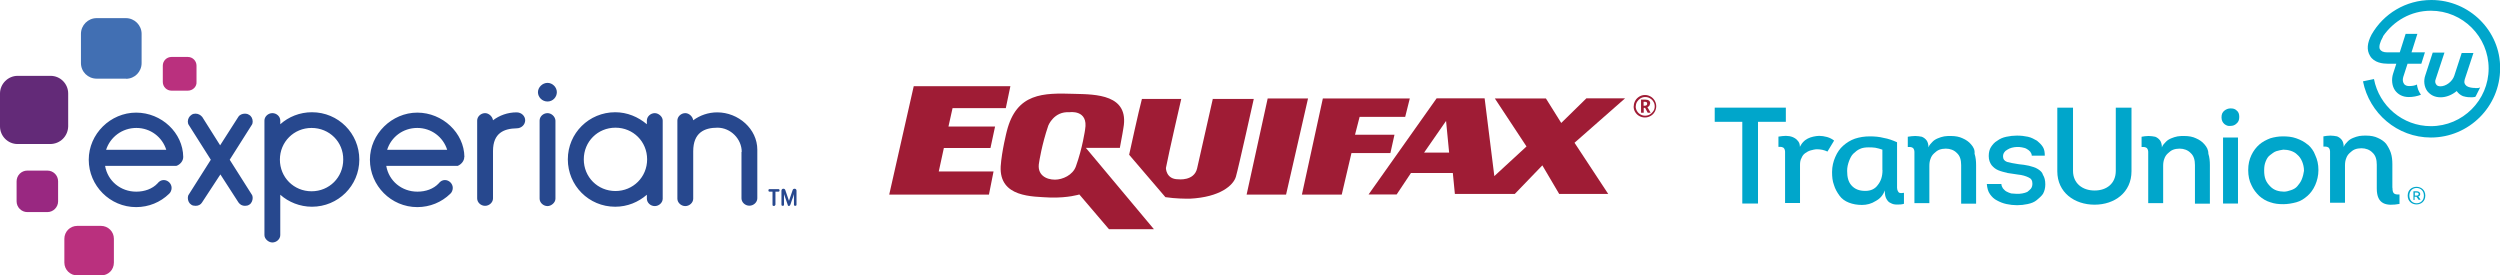 <svg xmlns="http://www.w3.org/2000/svg" id="Layer_2" data-name="Layer 2" viewBox="0 0 195.79 21.57"><defs><style> .cls-1 { fill: #00a6cb; } .cls-2 { fill: #992881; } .cls-3 { fill: #416fb3; } .cls-4 { fill: #632a78; } .cls-5 { fill: #9f1c35; } .cls-6 { fill: #ba307e; } .cls-7 { fill: #27488e; } </style></defs><g id="Layer_1-2" data-name="Layer 1"><g><g><path class="cls-1" d="M143.64,11.01c-.15-.12-.34-.22-.55-.28-.22-.06-.43-.09-.62-.09-.15,0-.31.03-.46.06s-.31.09-.43.15-.25.15-.37.28-.18.25-.25.37c0-.22-.06-.37-.18-.49-.09-.12-.25-.22-.4-.28-.15-.06-.34-.09-.52-.09s-.37.03-.58.06v.8c.12,0,.25,0,.31.03.09.03.12.06.15.12.03.06.06.12.06.22v4.03h1.17v-2.98c0-.22.03-.4.12-.55.06-.15.15-.28.28-.37.12-.09.28-.18.43-.22s.34-.09.49-.09c.31,0,.58.06.83.18h0l.52-.86Z"></path><path class="cls-1" d="M148.78,15.11c-.09-.03-.12-.09-.15-.15s-.06-.15-.06-.25v-3.57c-.34-.15-.68-.28-1.05-.34-.34-.09-.71-.12-1.08-.12-.43,0-.8.06-1.17.18-.34.12-.65.31-.92.55s-.46.52-.62.89c-.15.34-.25.74-.25,1.17,0,.37.03.71.15,1.02.09.31.25.58.43.83.18.25.43.43.74.55s.65.18,1.02.18.74-.09,1.08-.31c.34-.18.58-.46.71-.83,0,.28.03.49.12.65s.18.28.34.34c.15.09.31.12.49.12s.37,0,.55-.06v-.86c-.15.03-.28.03-.34,0ZM147.43,13.32c0,.49-.12.86-.37,1.17-.22.31-.55.46-.98.46-.49,0-.83-.15-1.08-.43s-.34-.65-.34-1.14c0-.28.06-.52.15-.77.09-.22.18-.43.34-.58s.31-.28.52-.37c.18-.09.43-.12.68-.12.15,0,.34,0,.52.03.18.03.37.09.55.15v1.6h0Z"></path><path class="cls-1" d="M154.35,11.29c-.15-.18-.37-.34-.65-.46-.25-.12-.55-.18-.92-.18-.18,0-.34,0-.52.03s-.34.09-.49.15-.31.15-.43.28-.25.25-.31.43c0-.25-.06-.43-.15-.55s-.22-.22-.37-.28c-.15-.03-.34-.06-.52-.06s-.4.03-.58.06v.8c.12,0,.25,0,.31.03.09.03.12.06.15.12.03.06.06.12.06.22v4.03h1.17v-2.92c0-.22.03-.4.09-.55.06-.18.15-.31.28-.43s.25-.22.4-.28c.15-.06.34-.09.52-.09.34,0,.65.12.86.34.25.22.34.55.34.95v3.02h1.17v-3.02c0-.31-.03-.62-.12-.89.03-.31-.09-.52-.28-.74Z"></path><path class="cls-1" d="M159.58,13.23c-.18-.12-.43-.18-.68-.25-.25-.06-.52-.09-.8-.12-.4-.06-.71-.12-.92-.18-.22-.09-.31-.22-.31-.43,0-.12.03-.22.09-.31s.12-.15.25-.22c.09-.06.22-.12.34-.15s.28-.06.4-.06.28,0,.4.03c.15.03.28.06.37.12.12.06.18.12.28.22.06.09.12.18.12.31h1.02c0-.25-.03-.49-.15-.68s-.28-.34-.46-.49c-.22-.12-.43-.25-.71-.31s-.55-.09-.86-.09c-.28,0-.55.03-.83.09s-.49.15-.71.31c-.22.12-.37.31-.49.49s-.18.43-.18.71c0,.31.09.52.22.71.15.18.31.31.52.4s.46.15.74.22c.28.03.52.09.8.12.34.03.62.12.83.22.22.09.31.25.31.49,0,.15-.03.28-.12.4-.09.09-.18.18-.28.25-.12.06-.25.09-.4.12s-.28.03-.43.03-.28-.03-.43-.03c-.12-.03-.25-.09-.37-.15-.12-.06-.18-.15-.28-.25-.06-.09-.12-.22-.12-.34h-1.14c.03.31.09.58.25.8s.31.37.55.49c.22.12.46.22.74.28.28.06.55.09.83.09s.55-.03.83-.09.52-.15.71-.31.37-.31.49-.49c.12-.22.18-.46.18-.74,0-.31-.06-.55-.18-.74-.06-.22-.22-.34-.4-.46Z"></path><path class="cls-1" d="M172.63,11.29c-.15-.18-.37-.34-.65-.46-.25-.12-.55-.18-.92-.18-.18,0-.34,0-.52.03s-.34.09-.49.15-.31.15-.43.28-.25.25-.31.43c0-.25-.06-.43-.15-.55s-.22-.22-.37-.28c-.15-.03-.34-.06-.52-.06s-.4.03-.55.06v.8c.12,0,.25,0,.31.03.09.03.12.06.15.12.03.06.06.12.06.22v4.03h1.17v-2.92c0-.22.03-.4.09-.55.06-.18.15-.31.28-.43s.25-.22.4-.28c.15-.06.34-.09.52-.09.34,0,.65.12.86.34.25.22.34.55.34.95v3.02h1.17v-3.02c0-.31-.03-.62-.12-.89,0-.31-.12-.52-.31-.74Z"></path><path class="cls-1" d="M174.69,8.49c-.18,0-.34.06-.49.18s-.22.28-.22.52.09.4.22.52c.15.12.31.18.49.15.18,0,.34-.06.46-.18.15-.12.22-.28.22-.52s-.06-.4-.22-.52c-.12-.12-.28-.15-.46-.15Z"></path><rect class="cls-1" x="174.1" y="10.77" width="1.17" height="5.17"></rect><path class="cls-1" d="M180.72,11.32c-.25-.22-.55-.37-.89-.49s-.68-.15-1.05-.15c-.34,0-.68.06-.98.15-.31.12-.62.28-.86.49s-.46.49-.62.83-.25.71-.25,1.17.09.86.25,1.17c.15.34.37.62.62.86.25.22.55.4.86.49.34.12.65.15,1.02.15.34,0,.68-.06,1.02-.15s.62-.28.86-.49.46-.49.62-.86c.15-.34.25-.74.25-1.17,0-.46-.09-.83-.25-1.17-.12-.34-.34-.62-.58-.83ZM180.26,14.06c-.09.22-.22.37-.34.52s-.31.25-.49.31-.37.12-.55.12-.4-.03-.58-.09c-.18-.06-.37-.18-.49-.31-.15-.15-.28-.31-.37-.52-.09-.22-.12-.46-.12-.74s.03-.49.12-.71c.09-.22.18-.37.34-.49s.31-.25.49-.31.37-.09.55-.12c.18,0,.4.03.58.09s.37.15.52.31c.15.12.28.31.37.52.09.22.15.46.15.74-.03.22-.09.46-.18.68Z"></path><path class="cls-1" d="M134.29,9.54v-1.11h5.57v1.11h-2.18v6.4h-1.23v-6.4h-2.15Z"></path><path class="cls-1" d="M161.12,13.41v-4.98h1.23v4.95c0,.98.74,1.54,1.69,1.54s1.66-.55,1.66-1.54v-4.95h1.23v4.98c0,1.66-1.32,2.62-2.89,2.62s-2.92-.95-2.92-2.62Z"></path><path class="cls-1" d="M187.36,14.71v-.83h0v-1.02c0-.31-.03-.62-.12-.89s-.22-.49-.37-.71c-.15-.18-.37-.34-.65-.46-.25-.12-.55-.18-.92-.18-.18,0-.34,0-.52.03s-.34.09-.49.15-.31.15-.43.28-.25.25-.31.43c0-.25-.06-.43-.15-.55s-.22-.22-.37-.28c-.15-.03-.34-.06-.52-.06s-.4.03-.55.06v.8c.12,0,.25,0,.31.03.09.03.12.06.15.12.03.06.06.12.06.22v4.03h1.17v-2.92c0-.22.03-.4.09-.55.06-.18.15-.31.28-.43s.25-.22.4-.28c.15-.06.34-.09.52-.09.34,0,.65.12.86.34.25.22.34.55.34.95v1.75h0v.12c0,1.26.77,1.38,1.78,1.2v-.74c-.46.03-.55-.12-.55-.52Z"></path><g><path class="cls-1" d="M190.41,0c-2,0-3.75,1.08-4.68,2.71-.34.65-.4,1.2-.12,1.66.31.55,1.02.62,1.38.62h.68l-.25.77c-.15.46-.09.98.15,1.32.25.34.62.52,1.08.52.31,0,.65-.06.95-.18-.09-.12-.15-.25-.22-.4-.03-.12-.09-.25-.09-.4-.18.09-.4.12-.62.12-.12,0-.31-.03-.4-.18-.09-.12-.12-.31-.06-.52l.34-1.05h1.08l.28-.89h-1.05l.46-1.45h-.92l-.46,1.45h-.98c-.31,0-.49-.09-.58-.25-.09-.18,0-.55.25-.98v-.03c.83-1.2,2.18-2,3.75-2,2.49,0,4.52,2.03,4.52,4.52s-2.03,4.52-4.52,4.52c-2.22,0-4.06-1.6-4.46-3.69l-.86.18c.49,2.49,2.68,4.4,5.32,4.4,2.98,0,5.42-2.43,5.42-5.42.03-2.92-2.4-5.35-5.38-5.35Z"></path><path class="cls-1" d="M193.86,6.89c-.22,0-.49-.03-.68-.15-.06-.06-.15-.12-.18-.28h0c0-.06,0-.15.03-.25l.68-2.06h-.92l-.58,1.78h0c-.15.46-.65.83-1.08.83-.12,0-.28-.03-.34-.15-.06-.09-.12-.22-.03-.43l.68-2.06h-.92l-.58,1.78c-.15.43-.09.89.15,1.23.25.31.58.49,1.05.49.43,0,.89-.18,1.26-.49.12.18.28.31.49.4.31.09.49.09.71.09.09,0,.22-.03.25-.03.03-.03.03-.06.06-.09.03-.06.06-.12.09-.18.03-.06.06-.12.09-.18.03-.06.06-.12.09-.18.03-.03.03-.09.06-.12-.09.06-.22.06-.37.06Z"></path></g><path class="cls-1" d="M188.56,15.32c0-.92,1.38-.92,1.38,0s-1.38.92-1.38,0ZM189.83,15.32c0-.8-1.14-.8-1.14,0s1.14.8,1.14,0ZM189.55,15.63h0l-.12.03-.18-.25h-.15v.25h-.09v-.68h.28c.12,0,.25.09.25.22,0,.09-.06.18-.15.18l.18.25ZM189.12,15.32h.15c.09,0,.15-.06.15-.12,0-.09-.06-.12-.15-.12h-.15v.25Z"></path></g><g><path class="cls-3" d="M9.86,6.16h-2.29c-.68,0-1.23-.54-1.23-1.22,0,0,0,0,0,0v-2.29c0-.67.55-1.23,1.23-1.23h2.29c.67,0,1.23.55,1.23,1.23v2.29c0,.68-.54,1.23-1.22,1.23,0,0,0,0,0,0Z"></path><path class="cls-4" d="M3.93,11.28H1.38c-.77,0-1.38-.63-1.38-1.38v-2.58c0-.75.63-1.38,1.38-1.38h2.58c.77,0,1.38.63,1.38,1.38v2.58c-.02.77-.63,1.38-1.42,1.38Z"></path><path class="cls-2" d="M3.71,16.61h-1.57c-.46,0-.84-.38-.84-.84v-1.57c0-.46.37-.84.84-.84h1.57c.46,0,.84.37.84.84v1.57c0,.46-.38.84-.84.84Z"></path><path class="cls-6" d="M7.91,21.57h-1.86c-.55,0-1.01-.44-1.01-1.01v-1.86c0-.55.44-1.01,1.01-1.01h1.86c.55,0,1.01.44,1.01,1.01v1.86c0,.58-.44,1.01-1.01,1.01ZM14.71,7.1h-1.28c-.38,0-.68-.31-.68-.68v-1.28c0-.38.31-.68.68-.68h1.28c.38,0,.68.31.68.68v1.28c.03.36-.29.68-.68.68h0Z"></path><path class="cls-7" d="M42.88,7.95c.41,0,.73-.34.73-.73s-.34-.73-.73-.73-.75.34-.75.73c0,.39.33.73.75.73ZM15.82,15.86c-.1.17-.29.26-.5.26-.1,0-.26-.02-.34-.09-.17-.1-.27-.31-.27-.53,0-.1.02-.2.09-.29l1.71-2.7-1.71-2.7c-.07-.09-.09-.2-.09-.29,0-.2.1-.41.29-.53.1-.07.2-.09.31-.09.2,0,.39.09.53.26l1.4,2.22,1.42-2.22c.1-.17.31-.26.53-.26.1,0,.2.02.31.09.19.1.29.31.29.53,0,.1-.02.2-.09.29l-1.71,2.7,1.71,2.7c.07.09.09.19.09.29,0,.2-.1.44-.27.53-.1.07-.22.09-.34.09-.2,0-.38-.09-.5-.26l-1.42-2.2-1.44,2.2ZM21.95,9.73c.65-.58,1.52-.94,2.48-.94,2.07,0,3.71,1.66,3.71,3.71s-1.66,3.69-3.71,3.69c-.94,0-1.83-.36-2.48-.94v3.16c0,.31-.29.58-.62.58-.29,0-.62-.27-.62-.58v-8.97c0-.31.29-.58.62-.58.34,0,.62.27.62.58v.29ZM24.4,10.02c-1.38,0-2.48,1.09-2.48,2.48s1.09,2.48,2.48,2.48,2.48-1.09,2.48-2.48c.02-1.38-1.08-2.48-2.48-2.48ZM38.61,11.83v3.71c0,.31-.29.58-.62.58-.34,0-.62-.27-.62-.58v-6.1c0-.31.29-.58.62-.58.29,0,.58.26.62.56.5-.38,1.14-.62,1.85-.62.38,0,.67.29.67.62,0,.34-.29.63-.67.63-.96.02-1.85.34-1.85,1.78ZM42.88,8.86c-.34,0-.62.27-.62.58v6.12c0,.31.29.58.62.58.29,0,.62-.27.62-.58v-6.12c-.02-.31-.31-.58-.62-.58ZM50.66,9.44c0-.31.29-.58.62-.58.29,0,.62.27.62.58v6.12c0,.31-.29.58-.62.58-.34,0-.62-.27-.62-.58v-.31c-.67.58-1.52.94-2.48.94-2.07,0-3.71-1.66-3.71-3.71s1.66-3.69,3.71-3.69c.94,0,1.79.36,2.48.94v-.29ZM48.2,14.96c1.38,0,2.48-1.09,2.48-2.48s-1.09-2.48-2.48-2.48-2.48,1.09-2.48,2.48,1.09,2.48,2.48,2.48ZM58.09,11.9c0-1.02-.87-1.9-1.9-1.9s-1.9.39-1.9,1.85v3.71c0,.31-.29.58-.62.58s-.62-.27-.62-.58v-6.12c0-.31.29-.58.62-.58.29,0,.58.26.62.56.53-.39,1.18-.62,1.88-.62,1.66,0,3.14,1.3,3.14,2.92v3.81c0,.31-.29.58-.62.58-.34,0-.62-.27-.62-.58v-3.64ZM14.35,12.29c-.02-1.88-1.69-3.47-3.69-3.47s-3.71,1.66-3.71,3.69,1.66,3.71,3.71,3.71c.99,0,1.9-.38,2.58-1.04.12-.1.2-.29.2-.46,0-.34-.29-.62-.62-.62-.19,0-.36.1-.48.26-.41.44-1.03.65-1.67.65-1.23,0-2.24-.84-2.44-2.02h5.57l.07-.02c.27-.12.48-.38.48-.68h0ZM10.68,10.02c1.11,0,2.03.72,2.34,1.71h-4.71c.32-.99,1.25-1.71,2.37-1.71h0ZM36.37,12.29c-.02-1.88-1.71-3.47-3.69-3.47s-3.71,1.66-3.71,3.69,1.66,3.71,3.71,3.71c.99,0,1.9-.38,2.58-1.04.12-.1.2-.29.2-.46,0-.34-.29-.62-.62-.62-.19,0-.36.1-.48.26-.41.44-1.02.65-1.67.65-1.23,0-2.24-.84-2.44-2.02h5.6c.28-.12.51-.39.51-.7h0ZM32.68,10.02c1.11,0,2.03.72,2.34,1.71h-4.7c.31-.99,1.23-1.71,2.36-1.71h0ZM60.6,16.13c-.07,0-.1-.03-.1-.1v-1.02h-.22c-.07,0-.1-.03-.1-.1s.03-.1.1-.1h.67c.07,0,.1.03.1.1s-.03.1-.1.1h-.22v1.02c-.02.05-.05.1-.12.1ZM61.79,16.13c-.07,0-.09-.03-.1-.09l-.29-.84v.82c0,.07-.03.1-.1.1s-.1-.03-.1-.1v-1.09c0-.09.07-.15.15-.15.07,0,.12.03.15.1l.29.85.29-.85c.02-.07.09-.1.15-.1.09,0,.15.07.15.15v1.09c0,.07-.03.1-.1.1s-.1-.03-.1-.1v-.82c-.03.12-.1.34-.17.5-.1.34-.12.34-.12.34-.02.07-.07.09-.1.09h0Z"></path></g><g><path class="cls-5" d="M127.95,8.32c0-.16.04-.3.12-.44s.19-.24.32-.32.28-.12.44-.12.3.04.44.12c.14.08.24.19.32.32.08.14.12.29.12.44s-.04.3-.12.44-.18.24-.32.32-.28.12-.45.12-.31-.04-.45-.12-.24-.19-.32-.32c-.08-.14-.11-.28-.11-.44ZM128.1,8.32c0,.13.03.25.1.37s.15.2.27.27.24.1.37.1.26-.03.38-.1c.11-.07.2-.16.27-.27s.1-.23.1-.36-.03-.25-.1-.36c-.06-.11-.15-.2-.27-.27-.11-.07-.24-.1-.37-.1s-.25.03-.37.1c-.11.07-.2.16-.27.27s-.1.24-.1.37ZM129.22,8.11c0,.06-.02.12-.05.17-.04.05-.09.09-.15.11l.25.44h-.23l-.2-.38h-.11v.38h-.21v-1.03h.32c.26,0,.4.1.4.31ZM128.72,8.28h.08c.07,0,.12-.01.15-.04.04-.03.05-.07.05-.12,0-.06-.02-.1-.05-.12-.04-.02-.09-.03-.15-.03h-.08v.31Z"></path><g><polygon class="cls-5" points="77.57 11.59 77.93 9.91 74.28 9.91 74.6 8.47 78.77 8.47 79.13 6.75 71.56 6.75 69.64 15.24 77.45 15.24 77.81 13.43 73.52 13.43 73.92 11.59 77.57 11.59"></polygon><path class="cls-5" d="M87.7,11.59c.16-.8.28-1.56.28-1.56.48-2.64-2.16-2.64-3.84-2.68-2.44-.08-4.53-.08-5.29,2.92,0,0-.4,1.56-.48,2.76-.12,2.44,2.48,2.36,3.88,2.44,1.4.04,2.28-.24,2.28-.24l2.32,2.72h3.52l-5.33-6.37h2.64ZM84.98,10.15s-.2,1.44-.72,2.88c-.24.68-1.04,1.04-1.64,1.04-.68,0-1.44-.36-1.24-1.36,0,0,.2-1.36.72-2.88,0,0,.44-1.12,1.64-1.04,0,0,1.52-.24,1.24,1.36Z"></path><path class="cls-5" d="M94.99,7.71l-1.24,5.49c-.24,1-1.48.84-1.48.84-.96,0-.96-.88-.96-.88.2-1.08,1.2-5.41,1.2-5.41h-3.08c-.24.88-1,4.37-1,4.37l2.84,3.32c.8.12,1.52.12,1.92.12,2.36-.12,3.4-1.04,3.6-1.72.2-.68,1.4-6.09,1.4-6.09h-3.2s0-.04,0-.04Z"></path><polygon class="cls-5" points="99.28 7.71 97.63 15.24 100.72 15.24 102.44 7.71 99.28 7.71"></polygon><polygon class="cls-5" points="109.21 10.55 106.12 10.55 106.48 9.15 110.05 9.15 110.41 7.71 103.6 7.71 101.96 15.24 105.08 15.24 105.84 11.99 108.89 11.99 109.21 10.55"></polygon><path class="cls-5" d="M124.23,7.71l-1.96,1.92-1.2-1.92h-4l2.48,3.76-2.52,2.32-.76-6.09h-3.76l-5.33,7.53h2.2l1.12-1.68h3.28l.16,1.64h4.69l2.16-2.24,1.32,2.24h3.84l-2.64-4.01,3.96-3.48s-3.04,0-3.04,0ZM111.53,11.95l1.72-2.48.24,2.48h-1.96Z"></path></g></g></g></g></svg>